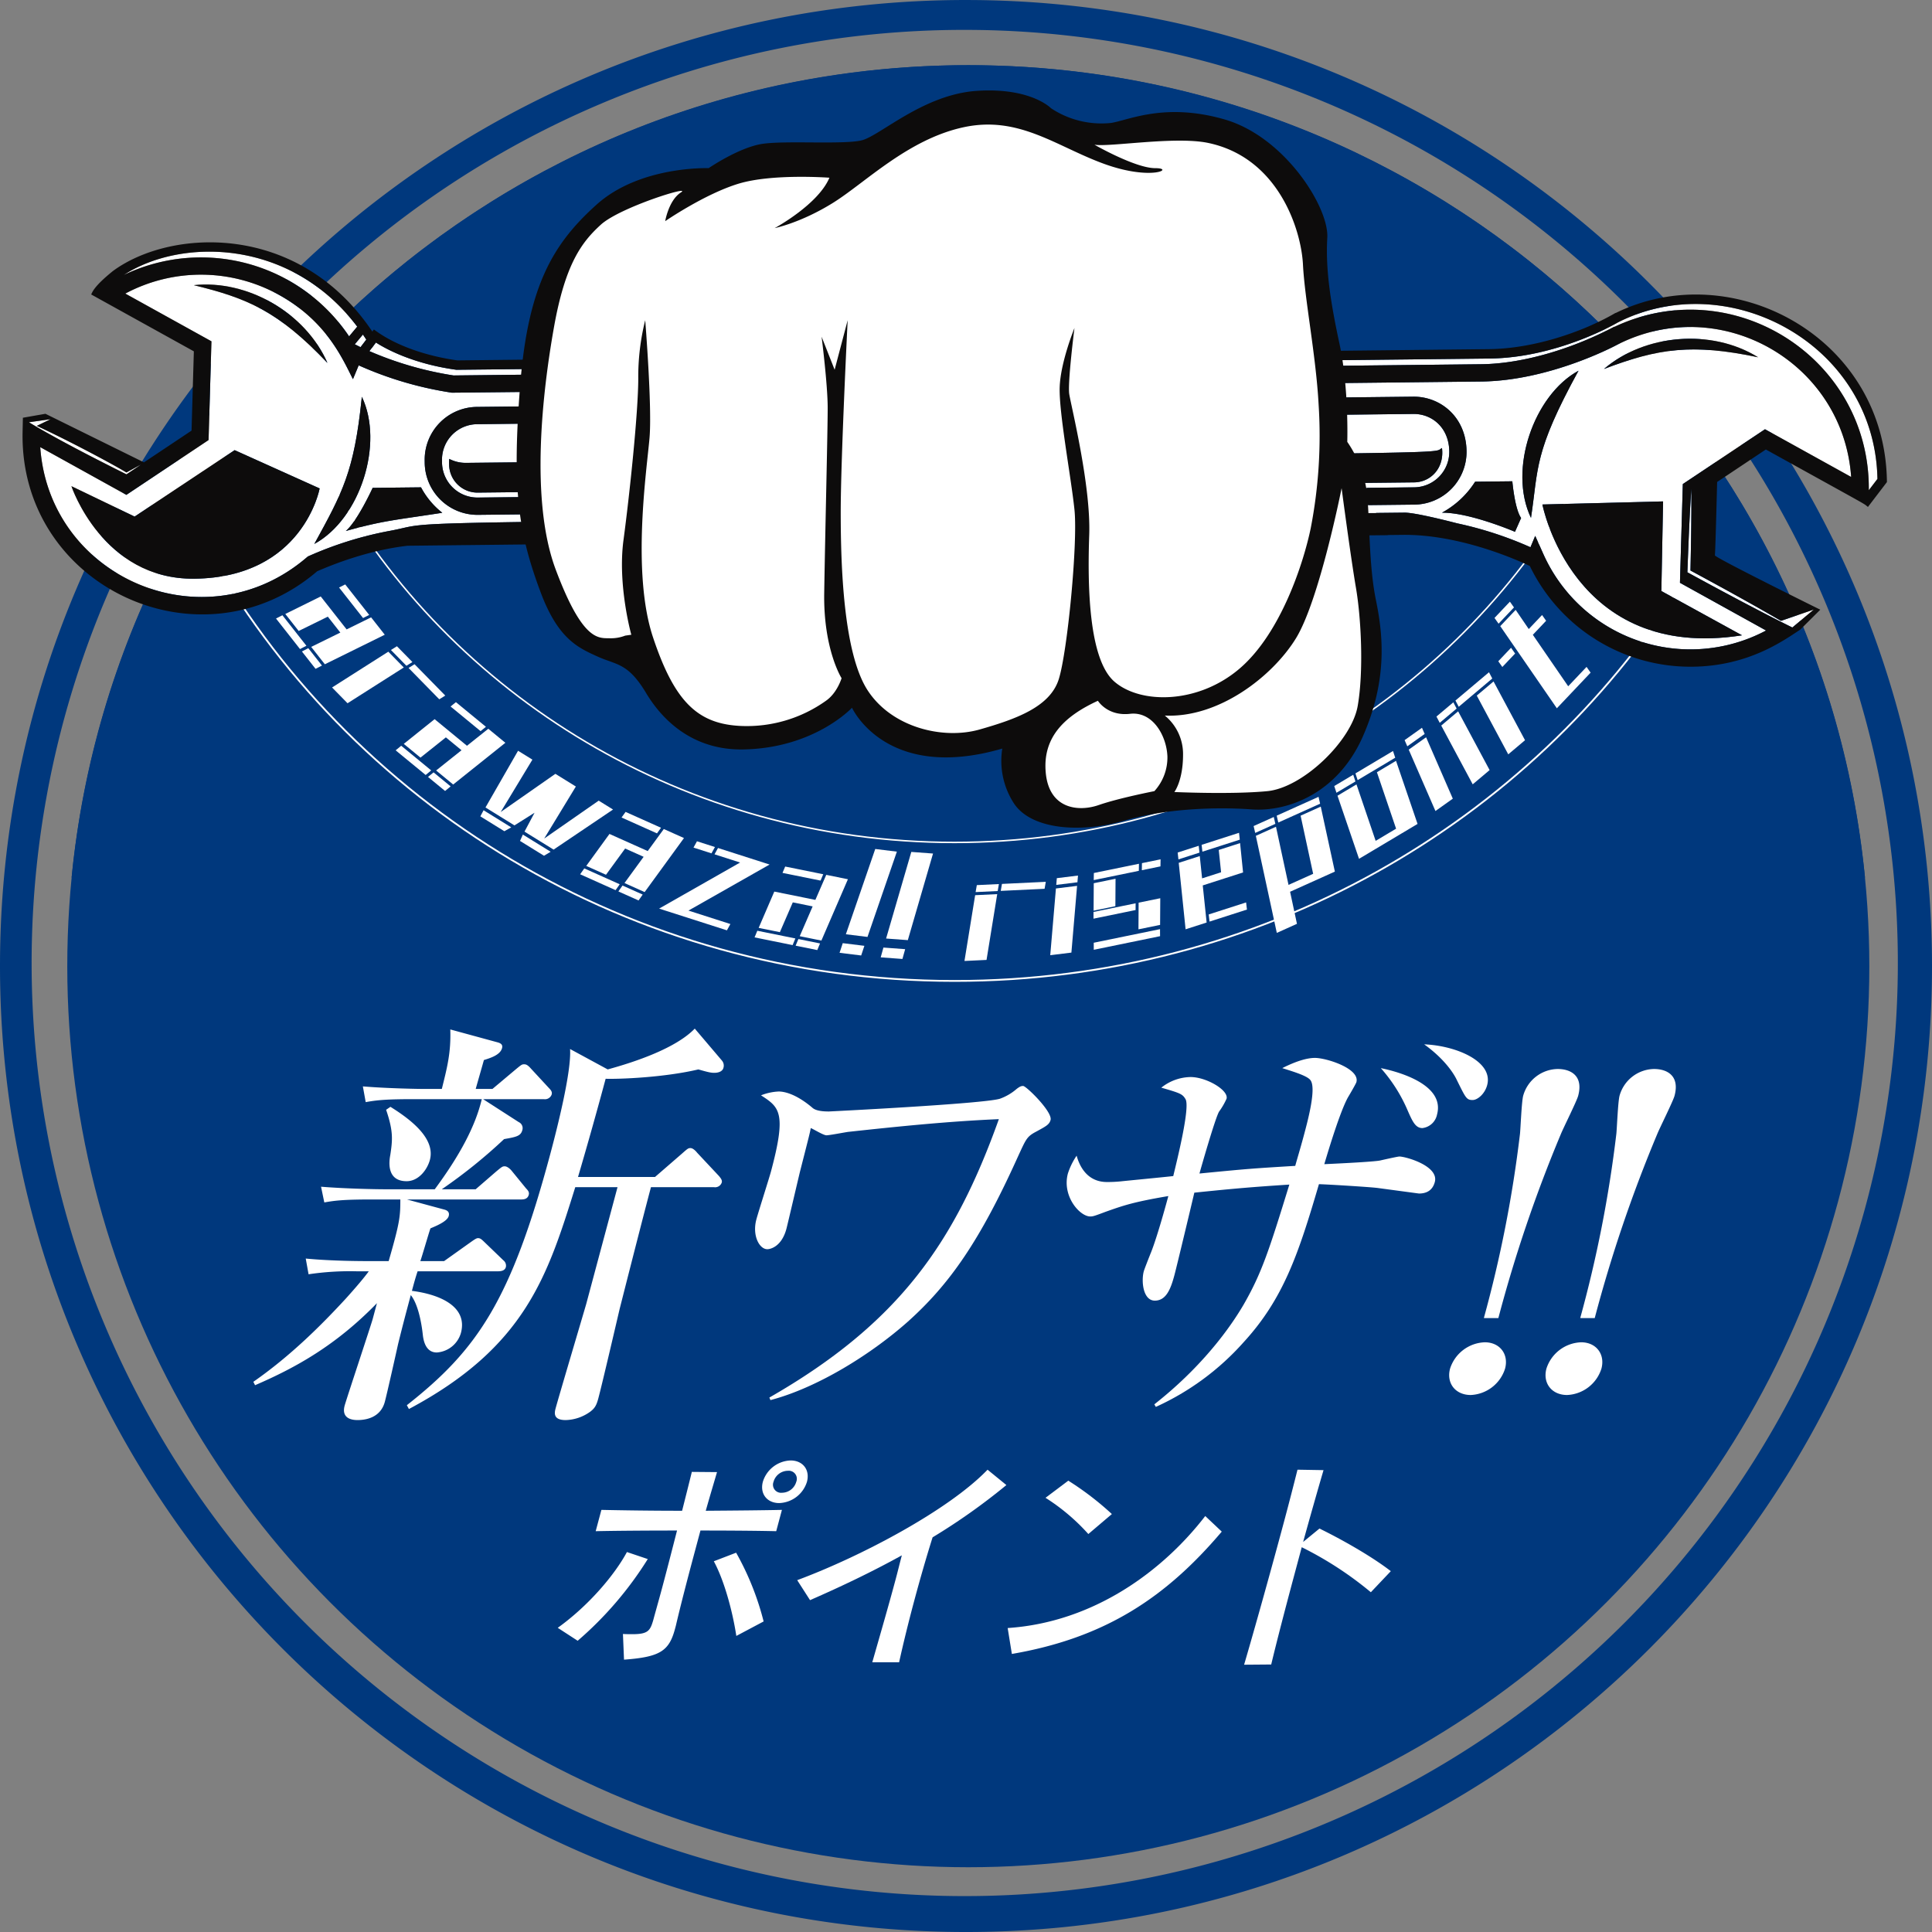 <svg height="611.858" viewBox="0 0 611.858 611.858" width="611.858" xmlns="http://www.w3.org/2000/svg"><rect x="0" y="0" width="611.858" height="611.858" fill="#808080" stroke="none"/><g transform="translate(-891.822 -330.767)"><path d="m1197.751 340.229a295.514 295.514 0 1 1 -115.4 23.294 294.61 294.61 0 0 1 115.4-23.294m0-9.462c-168.96 0-305.929 136.969-305.929 305.929s136.969 305.929 305.929 305.929 305.929-136.969 305.929-305.925-136.969-305.929-305.929-305.929z" fill="#00387d"/><circle cx="1198.48" cy="636.763" fill="#00387d" r="285.352"/><path d="m1482.456 608.675c-14.111-144.41-135.859-257.264-283.976-257.264s-269.865 112.854-283.98 257.264z" fill="#00387d"/><path d="m996.44 482.874c38.064 68.312 112.3 114.686 197.651 114.686 82.759 0 155.073-43.6 194.088-108.531" fill="none" stroke="#fff" stroke-miterlimit="10" stroke-width=".474"/><path d="m956.407 502.788c45.505 82.53 134.9 138.639 237.744 138.639 97.065 0 182.155-49.984 229.667-124.989" fill="none" stroke="#fff" stroke-miterlimit="10" stroke-width=".569"/><g fill="#fff"><path d="m981.262 525.615 7.6 9.666-2.028 1.038-7.6-9.667zm28.091.667 4.324 5.5-18.977 9.356-4.324-5.5 9.23-4.535-3.963-5.043-9.231 4.534-4.234-5.387 11.22-5.542 8.2 10.431zm-19.894 9.763 4.325 5.5-2.028 1.038-4.324-5.5zm17.342-9.55-7.6-9.666 1.951-.977 7.6 9.666z"/><path d="m1014.8 537.156 4.9 5-17.814 11.331-4.9-5zm5.729 4.457-4.9-5 1.9-1.183 4.9 5zm2.582-.489 9.727 9.928-1.9 1.183-9.727-9.927z"/><path d="m1018.883 566.943 9.5 7.81-1.757 1.449-9.5-7.809zm27.581-5.381 5.406 4.445-16.529 13.212-5.4-4.445 8.041-6.412-4.954-4.074-8.042 6.412-5.293-4.353 9.769-7.823 10.248 8.427zm-17.333 13.809 5.406 4.444-1.758 1.45-5.406-4.446zm14.886-13.053-9.5-7.81 1.695-1.373 9.5 7.809z"/><path d="m1053.73 592.791-2.184 1.22-7.6-4.706 1.026-1.936zm-3.333-4.864 17.311-12.088 6.487 4.015-10.028 16.481 17.259-12.006 4.545 2.814-18.827 12.692-9.215-5.7 3.183-5.974-6.364 4.005-9.173-5.678 10.315-17.96 4.545 2.813zm15.813 12.587-2.1 1.271-7.6-4.7.9-2.014z"/><path d="m1076.865 605.787 11.221 5.026-1.312 1.862-11.223-5.027zm25.183-12.473 6.388 2.861-12.455 17.108-6.388-2.861 6.065-8.307-5.856-2.623-6.064 8.308-6.254-2.8 7.357-10.125 12.11 5.423zm-13.074 17.9 6.388 2.861-1.314 1.862-6.387-2.861zm10.914-16.52-11.222-5.026 1.273-1.773 11.223 5.026z"/><path d="m1109.854 619.147 13.282 4.257-1.1 1.995-21.474-6.882 25.65-14.591-8.1-2.6 1.1-2 16.337 5.235zm7.29-18.128-5.692-1.824 1.1-2 5.693 1.824z"/><path d="m1131.662 625.53 12.051 2.44-.872 2.105-12.052-2.44zm21.831-17.7 6.86 1.389-8.4 19.426-6.861-1.389 4.093-9.437-6.288-1.273-4.093 9.437-6.717-1.36 4.955-11.494 13.005 2.633zm-1.806 1.816-12.052-2.439.853-2.01 12.053 2.44zm-7.02 18.514 6.859 1.389-.872 2.1-6.86-1.388z"/><path d="m1158.72 629.46 6.849.845-1.014 3.057-6.848-.844zm7.833-1.972-6.848-.845 9.305-27.008 6.85.845z"/><path d="m1171.6 630.855 6.882.511-.864 3.1-6.882-.511zm7.728-2.35-6.882-.511 7.983-27.427 6.882.512z"/><path d="m1200.65 614.267 6.989-.334-3.383 20.837-6.989.334zm7.138-1.314-6.991.334.381-2.208 6.99-.334zm1.351-2.254 13.882-.663-.381 2.207-13.882.663z"/><path d="m1226.231 612.146 6.7-.827-1.8 21.131-6.7.827zm6.809-1.966-6.705.827.178-2.128 6.705-.827z"/><path d="m1251.458 618.974-13.33 2.734.009-2.135 13.33-2.734zm-6.4-1.217-6.9 1.416.053-8.692 6.9-1.417zm7.427-11.2-14.282 2.929.037-2.24 14.281-2.93zm-14.28 22.773 20.995-4.307.011 2.23-20.995 4.307zm14.215-12.689 6.856-1.407-.054 8.445-6.855 1.406zm1.054-12.52 5.9-1.211-.037 2.24-5.9 1.211z"/><path d="m1271.688 600.789-6.662 2.142-.238-2.169 6.662-2.142zm6.11-.842 6.754-2.172.946 9.293-12.768 4.106 1.228 11.755-6.663 2.142-2.173-21.048 6.662-2.142.739 7.062 6.015-1.934zm6.659-3.264-11.844 3.809-.238-2.17 11.843-3.809zm-9.842 23.686 11.843-3.808.269 2.262-11.844 3.808z"/><path d="m1295.72 591.677-6.381 2.872-.5-2.173 6.381-2.872zm8-2.588 6.381-2.872 4.468 20.583-14.18 6.382 2.174 10.158-6.381 2.872-6.641-30.741 6.38-2.872 3.97 18.409 7.8-3.509zm6.179-3.794-13.249 5.963-.5-2.173 13.249-5.963z"/><path d="m1321.085 578.25-6.012 3.584-.7-2.128 6.011-3.583zm6.8-2.923 6.054-3.609 6.819 19.983-18.536 11.05-6.819-19.983 6.012-3.583 6.075 17.879 6.47-3.857zm-6.8.372 11.9-7.093.7 2.128-11.9 7.093z"/><path d="m1343.011 563.207-5.5 3.915-.854-1.956 5.5-3.915zm-5.053 4.967 5.5-3.916 8.464 19.443-5.5 3.915z"/><path d="m1353.129 555.171-5.35 4.511-1.038-1.985 5.35-4.511zm-4.873 5.38 5.351-4.511 9.97 18.61-5.351 4.511zm4.5-7.929 10.626-8.959 1.038 1.985-10.626 8.959zm6.755-1.563 5.313-4.48 9.969 18.61-5.312 4.48z"/><path d="m1371.29 523.136-4.879 5.151-1.286-1.821 4.878-5.151zm-4.969 17.047 4.044-4.269 1.286 1.821-4.043 4.265zm22.144 7.924 5.815-6.139 1.287 1.822-10.694 11.289-17.925-26.016 4.879-5.15 4.151 6.074 4.211-4.445 1.287 1.821-4.211 4.445z"/><path d="m1403.1 434.279-.047-.045c-12.426 6.6-28.276 11.733-42.174 11.885l-325.419 3.558a108.793 108.793 0 0 1 -26.659-7.708l.737-.967.014.023 1.323-1.781c3.06 1.964 11.66 6.734 25.488 8.635.335.021 324.567-3.532 327.157-3.561 21.087-.23 39.445-10.714 40.673-11.429 35.021-17.818 81.427 6.919 82.21 49.556l-2.734 3.578c.431-41.723-42.906-69.459-80.569-51.744z"/><path d="m1427.461 485.559c.121 9.081-.236 24.236-.272 25.89 18.254 9.833 26.212 14.527 28.657 15.941l10.409-3.581c-7.735 6.471-6.072 5.079-6.8 5.691-10.031-4.917-23.652-12.246-33.244-17.487.268-7.462.716-18.987 1.25-26.454z"/><path d="m931.035 417.847c18.135-11.757 52.8-11.616 73.921 16.366l-2.574 3.084a56.508 56.508 0 0 0 -71.347-19.45z"/><path d="m1031.8 476.447.009.8a11.23 11.23 0 0 0 11.338 11.093l296.565-3.242a11.23 11.23 0 0 0 11.093-11.338c-.083-7.637-5.554-11.959-11.347-11.9l-296.565 3.242a11.23 11.23 0 0 0 -11.093 11.345zm2.293-.357a11.291 11.291 0 0 0 5.3 1.264c324.836-3.551 305.422-2.7 309.106-4.7.8 6.468-3.684 10.821-8.8 10.877l-296.566 3.242a8.985 8.985 0 0 1 -9.073-8.877 14.19 14.19 0 0 1 .029-1.806z"/><path d="m1004.182 439.8 2.573-3.084q.54.783 1.07 1.6l-1.825 2.394c-.661-.31-.742-.361-1.818-.91z"/><path d="m931.849 487.483-27.284-15.112c2.915 41.622 52.369 62.785 84.734 34.642a115.021 115.021 0 0 1 25.186-7.98h-.005c20.255-3.617-24.074-2.134 322.112-5.918 3.154-.035 12.874 2.395 16.725 3.392a117.014 117.014 0 0 1 23.2 7.567l1.5-3.6 2.59 5.789a51.035 51.035 0 0 0 70.536 24.183l-27.285-15.112.909-31.271 26.026-17.356 27.284 15.112c-2.555-36.466-41.646-58.538-74.216-41.817-.865.463-21.436 11.356-42.923 11.59-2.621.029-325.722 3.578-326.031 3.535a113.789 113.789 0 0 1 -29.488-8.655l-1.82 4.37c-3.281-6.435-8.345-18.343-23.405-26.685a50.922 50.922 0 0 0 -48.694-.415l27.285 15.112-.909 31.27zm63.67-41.776c-15.738-16.564-25.573-20.546-42.325-24.628 16.974-1.812 35.373 8.733 42.325 24.628zm404.274 1.916c12.861-11.028 34.007-12.9 48.829-3.7-20.822-4.4-31.605-2.853-48.829 3.7zm-19.5 42.914 38.219-.974-.545 28.381 25.535 14.023c-53.627 8.433-63.202-41.43-63.202-41.43zm11.438-42.363c-14.237 25.979-12.651 30.785-15.055 46.6-7.309-15.263.893-38.897 15.059-46.6zm-43.256 44.96a28.611 28.611 0 0 0 10.513-9.815l11.782-.129s.759 8.772 2.781 11.616l-1.943 4.381s-14.335-6.149-23.129-6.053zm-305.277.684a16.709 16.709 0 0 1 -16.872-16.508l-.009-.8a16.709 16.709 0 0 1 16.508-16.873l296.566-3.242c8.515-.093 16.762 6.346 16.882 17.311a16.712 16.712 0 0 1 -16.509 16.873zm-41.867 5.11c3.663-3.057 8.511-13.658 8.511-13.658l15.313-.167a25.371 25.371 0 0 0 6.742 8.059c-15.37 2.379-18.591 2.446-30.562 5.766zm-9.965 4.1c8.909-16.254 12.579-22.817 14.985-46.009.04-.382.071-.588.071-.588 7.049 14.699-.461 38.661-15.052 46.594zm-76.922-18.288 20.011 9.631 31.671-21.042 26.925 12.125s-5.151 28.207-39.68 28.585c-29.049.317-38.927-29.299-38.927-29.299z"/><path d="m903.481 465.639c11.685 5.46 24.958 12.661 28.38 14.757.844-.463 3.478-1.917 4.639-2.522-1.144.8-1.732 1.183-4.627 3.115-.563-.3-19.81-9.745-30.9-16.494.677-.1-.877.125 6.875-.975z"/></g><path d="m1006.426 456.428c7.045 14.7-.465 38.664-15.056 46.6 8.909-16.254 12.579-22.817 14.985-46.009.045-.385.071-.591.071-.591z" fill="#0d0c0c"/><path d="m953.194 421.079c16.974-1.812 35.373 8.733 42.325 24.628-15.738-16.564-25.573-20.546-42.325-24.628z" fill="#0d0c0c"/><path d="m1448.622 443.923c-20.826-4.4-31.6-2.853-48.829 3.7 12.861-11.023 34.007-12.903 48.829-3.7z" fill="#0d0c0c"/><path d="m1391.735 448.174c-14.237 25.979-12.651 30.785-15.055 46.6-7.313-15.263.889-38.897 15.055-46.6z" fill="#0d0c0c"/><path d="m898.975 467.605c-.991 48.947 56.458 75.669 93.288 44.085 5.769-2.524 16.823-6.755 28.672-8.088l315.143-3.446c18.571-.2 37.308 8.453 40.235 9.865a56.535 56.535 0 0 0 51.478 31.894c17.766-.193 28.794-8.234 34.155-11.741l6.354-6.32s-33.536-16.559-33.378-17.225c.141-.589.607-19.028.711-23.224l15.426-10.287c34.466 19.09 30.478 16.773 32.335 18.192l.151-.2.033.019v-.063l5.825-7.625c-.459-45.985-48.98-71.666-85.881-53.553l-.055-.031c-10.721 6.254-26.261 11.327-39.978 11.477l-326.829 3.566c-8.942-1.242-19.259-4.369-26.427-9.8l-.5.672c-23.353-34.82-63.923-32.6-82.14-19.182-6.259 5.056-6.5 6.756-6.9 7.428l32.519 18.012-.729 25.109-15.073 10.054-31.2-15.383-7.147 1.256h.007zm105.981-33.392-2.574 3.084a56.508 56.508 0 0 0 -71.347-19.45c18.135-11.757 52.797-11.616 73.921 16.366zm2.869 4.1-1.825 2.397c-.664-.314-.745-.361-1.821-.907l2.573-3.084q.543.781 1.073 1.599zm395.273-4.039-.047-.045c-12.426 6.6-28.276 11.733-42.174 11.885l-325.419 3.558a108.793 108.793 0 0 1 -26.659-7.708l.737-.967.014.023 1.323-1.781c3.06 1.964 11.66 6.734 25.488 8.635.335.021 324.567-3.532 327.157-3.561 21.087-.23 39.445-10.714 40.673-11.429 35.021-17.818 81.427 6.919 82.21 49.556l-2.734 3.578c.433-41.718-42.904-69.454-80.567-51.739zm56.355 95.221c-10.031-4.917-23.652-12.246-33.244-17.487.27-7.462.718-18.987 1.252-26.454.121 9.081-.236 24.236-.272 25.89 18.254 9.833 26.212 14.527 28.657 15.941l10.409-3.581c-7.735 6.476-6.072 5.084-6.802 5.696zm-554.888-57.124 27.284 15.112 26.026-17.357.909-31.27-27.284-15.112a50.922 50.922 0 0 1 48.694.415c15.06 8.342 20.124 20.25 23.405 26.685l1.82-4.37a113.789 113.789 0 0 0 29.488 8.655c.309.043 323.41-3.506 326.031-3.535 21.487-.234 42.058-11.127 42.923-11.59 32.57-16.721 71.661 5.351 74.216 41.817l-27.284-15.112-26.026 17.356-.909 31.271 27.285 15.112a51.035 51.035 0 0 1 -70.536-24.183l-2.59-5.789-1.5 3.6a117.014 117.014 0 0 0 -23.2-7.567c-3.851-1-13.571-3.427-16.725-3.392-346.186 3.784-301.857 2.3-322.112 5.918h.005a115.021 115.021 0 0 0 -25.186 7.98c-32.365 28.141-81.819 6.978-84.734-34.644zm-3.588-7.876c.677-.1-.877.125 6.875-.975l-4.371 2.119c11.685 5.46 24.958 12.661 28.38 14.757.844-.463 3.478-1.917 4.639-2.522-1.144.8-1.732 1.183-4.627 3.115-.563-.298-19.81-9.745-30.896-16.494z" fill="#0d0c0c"/><path d="m1043.2 493.818 296.566-3.242a16.712 16.712 0 0 0 16.509-16.873c-.12-10.965-8.367-17.4-16.882-17.311l-296.566 3.242a16.709 16.709 0 0 0 -16.508 16.873l.009.8a16.709 16.709 0 0 0 16.872 16.511zm-11.4-17.371a11.23 11.23 0 0 1 11.093-11.338l296.565-3.242c5.793-.063 11.264 4.259 11.347 11.9a11.23 11.23 0 0 1 -11.093 11.338l-296.565 3.242a11.23 11.23 0 0 1 -11.338-11.093z" fill="#0d0c0c"/><path d="m1348.492 472.653c.8 6.468-3.684 10.821-8.8 10.877l-296.566 3.242a8.985 8.985 0 0 1 -9.073-8.877 14.19 14.19 0 0 1 .037-1.8 11.291 11.291 0 0 0 5.3 1.264c324.832-3.559 305.418-2.7 309.102-4.706z" fill="#0d0c0c"/><path d="m1358.992 483.319 11.782-.129s.759 8.772 2.781 11.616l-1.943 4.381s-14.339-6.149-23.133-6.053a28.611 28.611 0 0 0 10.513-9.815z" fill="#0d0c0c"/><path d="m1009.846 485.27 15.313-.167a25.371 25.371 0 0 0 6.742 8.059c-15.374 2.379-18.595 2.446-30.566 5.766 3.665-3.057 8.511-13.658 8.511-13.658z" fill="#0d0c0c"/><path d="m966.126 473.329 26.925 12.125s-5.151 28.207-39.68 28.585c-29.049.317-38.927-29.3-38.927-29.3l20.011 9.631z" fill="#0d0c0c"/><path d="m1417.971 517.944 25.535 14.023c-53.631 8.433-63.209-41.43-63.209-41.43l38.219-.974z" fill="#0d0c0c"/><path d="m1309.617 500.446c.749-.283 21.7-.238 21.7-.238s-1.572-6.885-1.957-6.389-19.409-1.149-19.554-.415-.189 7.042-.189 7.042z" fill="#0d0c0c" fill-rule="evenodd"/><path d="m1323.286 483.709c-.224 0-6.323 0-6.323 0l-.258 1.666 8.054-.111z" fill="#fff" fill-rule="evenodd"/><path d="m1325.067 490.737h-9.5a21.284 21.284 0 0 1 -.662 2.476h12.834z" fill="#fff" fill-rule="evenodd"/><path d="m1224.665 365.036s-6.329-6.6-23.39-5.5-30.819 14.309-36.6 15.685-23.94 0-31.369 1.1-17.061 7.7-17.061 7.7-21.739-.825-35.5 11.558-21.739 25.591-24.215 57.511-.832 45.786 6.6 65.49c5.5 14.585 11.832 17.336 17.886 20.088s9.631 1.926 15.41 11.557 15.684 18.161 30.819 17.886c22.567-.41 34.4-13.208 34.4-13.208s10.732 23.665 47.6 12.933a24.712 24.712 0 0 0 3.852 17.611c5.779 8.255 21.464 9.081 34.672 5.228s29.168-4.4 40.45-3.577 27.242-4.953 35.222-23.114 6.329-32.471 4.128-43.2-1.926-23.94-2.752-33.3a36.979 36.979 0 0 0 -6.317-16.784s.55-17.061-2.476-31.1-4.4-23.94-3.853-33.571-13.483-31.92-32.47-37.423-30.544.275-36.047 1.1a28.869 28.869 0 0 1 -18.989-4.67z" fill="#0d0c0c" fill-rule="evenodd"/><path d="m1238.423 376.593s12.933 7.429 19.262 7.429-1.1 4.128-16.235-1.375-26.967-15.41-44.578-11.558-31.094 17.611-41.276 23.94-18.436 7.98-18.436 7.98 13.759-7.429 17.336-15.96c0 0-18.161-1.375-28.893 1.927s-23.115 11.832-23.115 11.832 1.1-6.6 4.954-9.081-19.262 4.678-25.316 10.182-11.282 12.382-14.86 32.47-7.7 54.759.551 76.773 13.208 21.738 16.785 21.738a12.725 12.725 0 0 0 5.229-.825l1.926-.275s-4.4-15.685-2.477-29.994 4.678-40.45 4.678-51.182a73.932 73.932 0 0 1 2.2-18.436s2.2 27.242 1.376 37.148-5.778 42.651 1.1 63.289 14.309 27.517 28.067 28.068a43.158 43.158 0 0 0 26.692-7.98c3.577-2.477 4.953-7.155 4.953-7.155s-5.778-9.08-5.5-26.967 1.1-51.182 1.1-58.611-1.926-22.564-1.926-22.564l4.128 10.456 4.127-15.684s-2.2 44.027-2.2 60.812.826 44.578 8.53 56.411 23.94 15.684 35.5 12.382 22.289-7.154 25.04-15.96 6.054-43.2 4.953-53.658-4.953-30.819-4.678-38.8 4.678-18.712 4.678-18.712-2.2 17.336-1.651 20.913 6.88 28.893 6.329 44.578-.275 39.349 7.98 46.5 26.417 7.154 39.625-4.128 20.363-33.846 22.564-44.577a153.563 153.563 0 0 0 2.476-39.075c-.825-15.409-4.4-33.3-4.953-44.3s-7.722-33.836-29.993-38.524c-10.461-2.199-31.375 1.378-36.052.553z" fill="#fff" fill-rule="evenodd"/><path d="m1239.524 552.7s3.027 4.953 10.181 4.127 11.557 6.88 11.833 13.484a15.831 15.831 0 0 1 -4.128 11.007s-11.282 2.2-17.611 4.4-15.685 1.376-16.785-10.181 6.328-18.156 16.51-22.837z" fill="#fff" fill-rule="evenodd"/><path d="m1260.712 557.381a15.728 15.728 0 0 1 5.779 12.382c0 8.255-2.752 11.833-2.752 11.833s18.161.825 29.443-.275 26.692-15.96 28.618-26.967 1.1-27.793-.55-37.424-4.545-31.555-4.545-31.555-7.012 35.408-14.442 47.515-24.49 25.316-41.551 24.491z" fill="#fff" fill-rule="evenodd"/><path d="m1056.8 710.637h-36.1l11.955 3.231c.9.268 1.595.807 1.271 2.019-.469 1.75-4.21 3.23-5.784 3.9-.572 1.615-2.66 8.884-3.2 10.365h7.525l7.749-5.519c1.719-1.211 2.42-1.75 2.979-1.75.695 0 1.041.27 2.147 1.346l5.871 5.654a2.142 2.142 0 0 1 .817 2.154c-.326 1.212-1.616 1.346-2.59 1.346h-25.364c-.716 2.154-1.149 3.769-1.8 6.192 9.43 1.212 17.685 5.25 15.521 13.326a8.563 8.563 0 0 1 -7.651 6.193c-3.763 0-4.281-4.308-4.442-5.788-.451-4.039-1.583-9.693-3.789-12.385-1.442 5.385-2.524 9.423-4.044 15.615-.619 2.827-3.488 15.615-4.172 18.172-1.372 5.116-6.15 5.789-8.659 5.789-2.09 0-5.115-.673-4.069-4.577.541-2.019 8.386-25.576 8.891-27.461l1.334-4.98c-13.083 13.461-25.828 20.461-38.595 25.979l-.548-1.076c11.992-8.346 21.732-18.173 29.191-26.249 3.167-3.5 6.021-6.865 7.363-8.75h-3.763a88.641 88.641 0 0 0 -15.3.942l-.895-4.98c8.284.807 18.039.807 19.572.807h6.69c3.632-12.518 3.683-14.268 3.7-19.518h-8.78c-8.5 0-11.639.269-15.3.942l-1.035-4.98c8.321.673 18.179.807 19.713.807h16.3c7.866-10.634 12.863-19.922 14.893-28.537h-21.461c-8.5 0-11.639.269-15.3.942l-.9-4.98c8.18.672 18.039.807 19.572.807h5.435c1.665-6.73 2.927-11.442 2.68-18.845l14.805 4.038c1.043.269 1.91.673 1.586 1.884-.577 2.154-3.616 3.1-5.748 3.77-.4 1.48-2.232 7.807-2.592 9.153h5.295l7.373-6.192c1.791-1.481 1.967-1.615 2.663-1.615.558 0 1.079.134 2.147 1.346l5.727 6.192c.656.673 1.069 1.211.853 2.019a2.25 2.25 0 0 1 -2.487 1.481h-19.231l11.291 7.269a2.1 2.1 0 0 1 1.126 2.557c-.505 1.885-1.971 2.154-5.775 2.827a164.155 164.155 0 0 1 -19.724 15.884h10.73l6.532-5.654c1.79-1.48 1.966-1.615 2.664-1.615.974 0 2.043 1.212 2.146 1.346l4.617 5.654c.656.673 1.068 1.212.853 2.019-.357 1.347-1.507 1.484-2.479 1.484zm-36.214-5.789c-6.411 0-5.551-6.326-5.15-8.346.7-4.71 1.008-7.4-1.333-14.268l1.367-.942c6.928 4.307 14.26 10.23 12.493 16.826-.798 2.962-3.48 6.73-7.382 6.73zm97.324 1.885h-19.928c-1.407 5.25-4.838 18.576-9.935 38.634-.942 4.038-5.546 23.825-6.737 28.268-.577 2.153-1.108 3.1-2.512 4.173a13.854 13.854 0 0 1 -7.828 2.692c-3.9 0-3.6-2.154-3.207-3.635 1.046-3.9 9.42-32.037 9.709-33.114l9.918-37.018h-13.379c-8.792 28.134-15.791 50.614-52.69 70.267l-.651-1.212c22.248-17.5 32.945-32.979 45.425-79.555 2.237-8.345 6.755-26.249 6.261-33.248l11.926 6.461c8.871-2.423 21.593-6.731 27.571-12.923l8.583 10.1a2.464 2.464 0 0 1 .466 2.423c-.145.539-.814 1.481-2.905 1.481-1.115 0-2.157-.27-5.007-1.077-10.858 2.557-24.939 3.1-29.362 2.961-2.525 9.423-5.694 20.73-8.75 31.1h24.387l8.535-7.4c1.827-1.616 2-1.75 2.7-1.75.836 0 1.8 1.077 2.111 1.481l6.936 7.4c.413.539 1.068 1.212.852 2.019a2.2 2.2 0 0 1 -2.494 1.472z" fill="#fff"/><path d="m1220.075 689.1c-3.08 1.615-3.261 2.289-5.927 8.077-11.983 26.518-21.515 40.248-34.9 52.229-11.7 10.365-28.585 20.865-43.427 24.768l-.342-.808c41.328-23.691 58.808-49.4 72.68-88.17-15.789.673-31.691 2.289-47.768 4.038-1.012.136-5.862 1.078-6.838 1.078s-4.2-2.02-4.962-2.288c-.293 1.614-.617 2.826-3.364 13.595-.217.807-3.987 16.961-4.348 18.307-1.514 5.654-5.076 6.461-6.051 6.461-2.508 0-4.838-4.307-3.468-9.423.649-2.422 4.056-13.057 4.634-15.211 5.013-18.71 2.659-20.326-3.16-24.1a17.224 17.224 0 0 1 5.621-1.211c1.253 0 5.047.4 10.614 5.115 1 .942 3.019 1.212 5.25 1.212.139 0 49.007-2.424 54.177-4.039a16.629 16.629 0 0 0 5.29-3.1c1.051-.807 1.505-.942 2.063-.942.976 0 9.367 8.211 8.682 10.769-.395 1.488-1.515 2.027-4.456 3.643z" fill="#fff"/><path d="m1341.2 708.752-13.047-1.752c-1.879-.269-14.623-1.076-18.628-1.211-6.509 22.211-11.272 36.345-23.87 50.075a83.259 83.259 0 0 1 -27.779 20.461l-.481-.808c17.477-13.73 25.93-27.595 28.23-31.5 5.734-9.962 8.065-17.1 14.527-38.095-10.493.673-17.187 1.211-30.091 2.557-.942 4.039-5.542 23.288-6.3 26.114-1.154 4.308-2.582 8.077-6.206 8.077-3.762 0-4.333-6.192-3.5-9.288.18-.673 1.928-5.115 2.321-6.057 2.174-5.519 5.2-16.827 5.457-17.769-11.1 1.884-14.172 2.962-19.87 4.981-3.565 1.346-4.019 1.48-4.856 1.48-3.345 0-9-6.461-7.088-13.6a22.1 22.1 0 0 1 2.77-5.653c.842 3.1 3.2 8.346 9.609 8.346a42.317 42.317 0 0 0 4.95-.27c2.579-.268 13.738-1.346 16.041-1.615 1.123-4.711 5.424-21.807 3.88-24.364-.961-1.616-1.585-1.885-7.666-3.635a15.2 15.2 0 0 1 9.264-3.365c5.016 0 12.121 4.173 11.4 6.865a22.361 22.361 0 0 1 -2.337 4.039c-1.165 1.75-5.917 18.441-6.242 19.652 15.17-1.48 16.878-1.615 30.333-2.423.577-2.153 1.511-5.115 2.737-9.691 1.3-4.846 4.039-15.077 2.04-17.5-1.135-1.481-6.452-2.962-8.883-3.77 4.83-2.423 8.112-3.23 10.341-3.23 3.625 0 14.289 3.365 13.134 7.672-.143.539-2.443 4.442-2.691 4.846-2.444 4.443-6 16.153-7.475 21.134 5.925-.269 16.521-.807 17.884-1.212.594-.134 5.342-1.211 5.9-1.211 1.951 0 12.584 2.961 11.214 8.077-.722 2.701-2.651 3.643-5.022 3.643zm1.094-20.729c-2.229 0-3.184-2.155-4.823-5.923a49.27 49.27 0 0 0 -8.346-13.058c2.643.539 20.585 4.308 17.808 14.673a5.374 5.374 0 0 1 -4.633 4.308zm15.9-8.885c-1.95 0-2.189-.673-4.993-6.326-1.06-2.289-4.154-6.866-10.35-11.308 10.065.4 21.97 5.385 19.95 12.923-.757 2.826-3.073 4.711-4.606 4.711z" fill="#fff"/><path d="m1368.471 764.212a11.941 11.941 0 0 1 -10.877 8.346c-4.877 0-7.769-3.769-6.543-8.346a11.975 11.975 0 0 1 11.016-8.346c4.738 0 7.633 3.769 6.404 8.346zm-6.718-16.019a394.181 394.181 0 0 0 11.437-58.286c.191-1.75.512-10.231 1.018-12.115a11.553 11.553 0 0 1 10.912-8.48c4.18 0 8.2 2.153 6.507 8.48-.469 1.75-4.656 10.1-5.476 12.115a442.15 442.15 0 0 0 -19.8 58.286z" fill="#fff"/><path d="m1398.989 764.212a11.941 11.941 0 0 1 -10.876 8.346c-4.877 0-7.77-3.769-6.544-8.346a11.975 11.975 0 0 1 11.016-8.346c4.738 0 7.63 3.769 6.404 8.346zm-6.717-16.019a394.208 394.208 0 0 0 11.436-58.286c.191-1.75.513-10.231 1.017-12.115a11.555 11.555 0 0 1 10.913-8.48c4.18 0 8.2 2.153 6.507 8.48-.469 1.75-4.656 10.1-5.476 12.115a442.121 442.121 0 0 0 -19.8 58.286z" fill="#fff"/><path d="m1068.458 846.291c9.894-7.1 18.048-16.832 21.912-24l6.6 2.226a113.1 113.1 0 0 1 -22.2 25.874zm37.134.347c-1.882 7.025-4.761 8.9-16.146 9.738l-.34-8.138c1.134.069 2.142.069 3.006.069 4.969 0 5.627-1.113 6.612-4.52.69-2.574 1.693-6.052 2.756-10.016 1.491-5.564 3.151-12.033 4.758-18.293-9.722 0-19.317.069-25.763.209l1.808-6.747c6.3.14 15.766.279 25.559.279 1.214-4.8 2.3-9.112 3.083-12.311l7.974.069c-.91 3.13-2.191 7.373-3.568 12.242 9.091-.07 17.894-.139 24.125-.279l-1.808 6.747c-6.011-.14-14.777-.209-23.994-.209l-2.013 7.512c-2.2 8.207-4.363 16.553-5.787 22.674zm19.422 2.226c-1.222-8.068-3.942-17.806-7.129-23.648l7.065-2.713a88.546 88.546 0 0 1 8.711 21.77zm13.579-42.08c-3.888 0-6.182-2.991-5.176-6.746a9.536 9.536 0 0 1 8.793-6.747c3.887 0 6.182 2.991 5.175 6.747a9.536 9.536 0 0 1 -8.792 6.746zm2.74-10.224a4.752 4.752 0 0 0 -4.532 3.478 2.553 2.553 0 0 0 2.668 3.477 4.75 4.75 0 0 0 4.532-3.477 2.553 2.553 0 0 0 -2.668-3.478z" fill="#fff"/><path d="m1168.069 857.21c2.363-8.277 5.095-17.667 7.443-26.43.69-2.573 1.287-5.077 1.921-7.442-9.3 5.147-19.044 9.807-29.076 14.189l-4.064-6.33c20.23-7.511 48-22.187 60.283-34.985l5.967 4.869a197 197 0 0 1 -23.373 16.553c-1.946 6.191-3.935 13.076-5.817 20.1-1.752 6.538-3.4 13.215-4.786 19.475z" fill="#fff"/><path d="m1278.751 815.826c-17.469 20.588-36.581 33.594-66.474 38.741l-1.329-8.207c27.2-1.809 49.11-18.014 62.573-35.472zm-42.256.765a64.526 64.526 0 0 0 -13.56-11.476l7.215-5.425a94.826 94.826 0 0 1 13.8 10.572z" fill="#fff"/><path d="m1285.827 857.975c3.343-11.407 8.536-29.977 12.617-45.209 1.7-6.329 3.171-12.1 4.292-16.554l8.243.139c-1.69 5.773-4.016 13.911-6.455 22.744l5.17-4.242c7.133 3.477 16.571 8.833 22.595 13.493l-6.326 6.677a111.483 111.483 0 0 0 -21.886-14.258l-2.516 9.389c-2.739 10.224-5.406 20.449-7.148 27.752z" fill="#fff"/></g></svg>